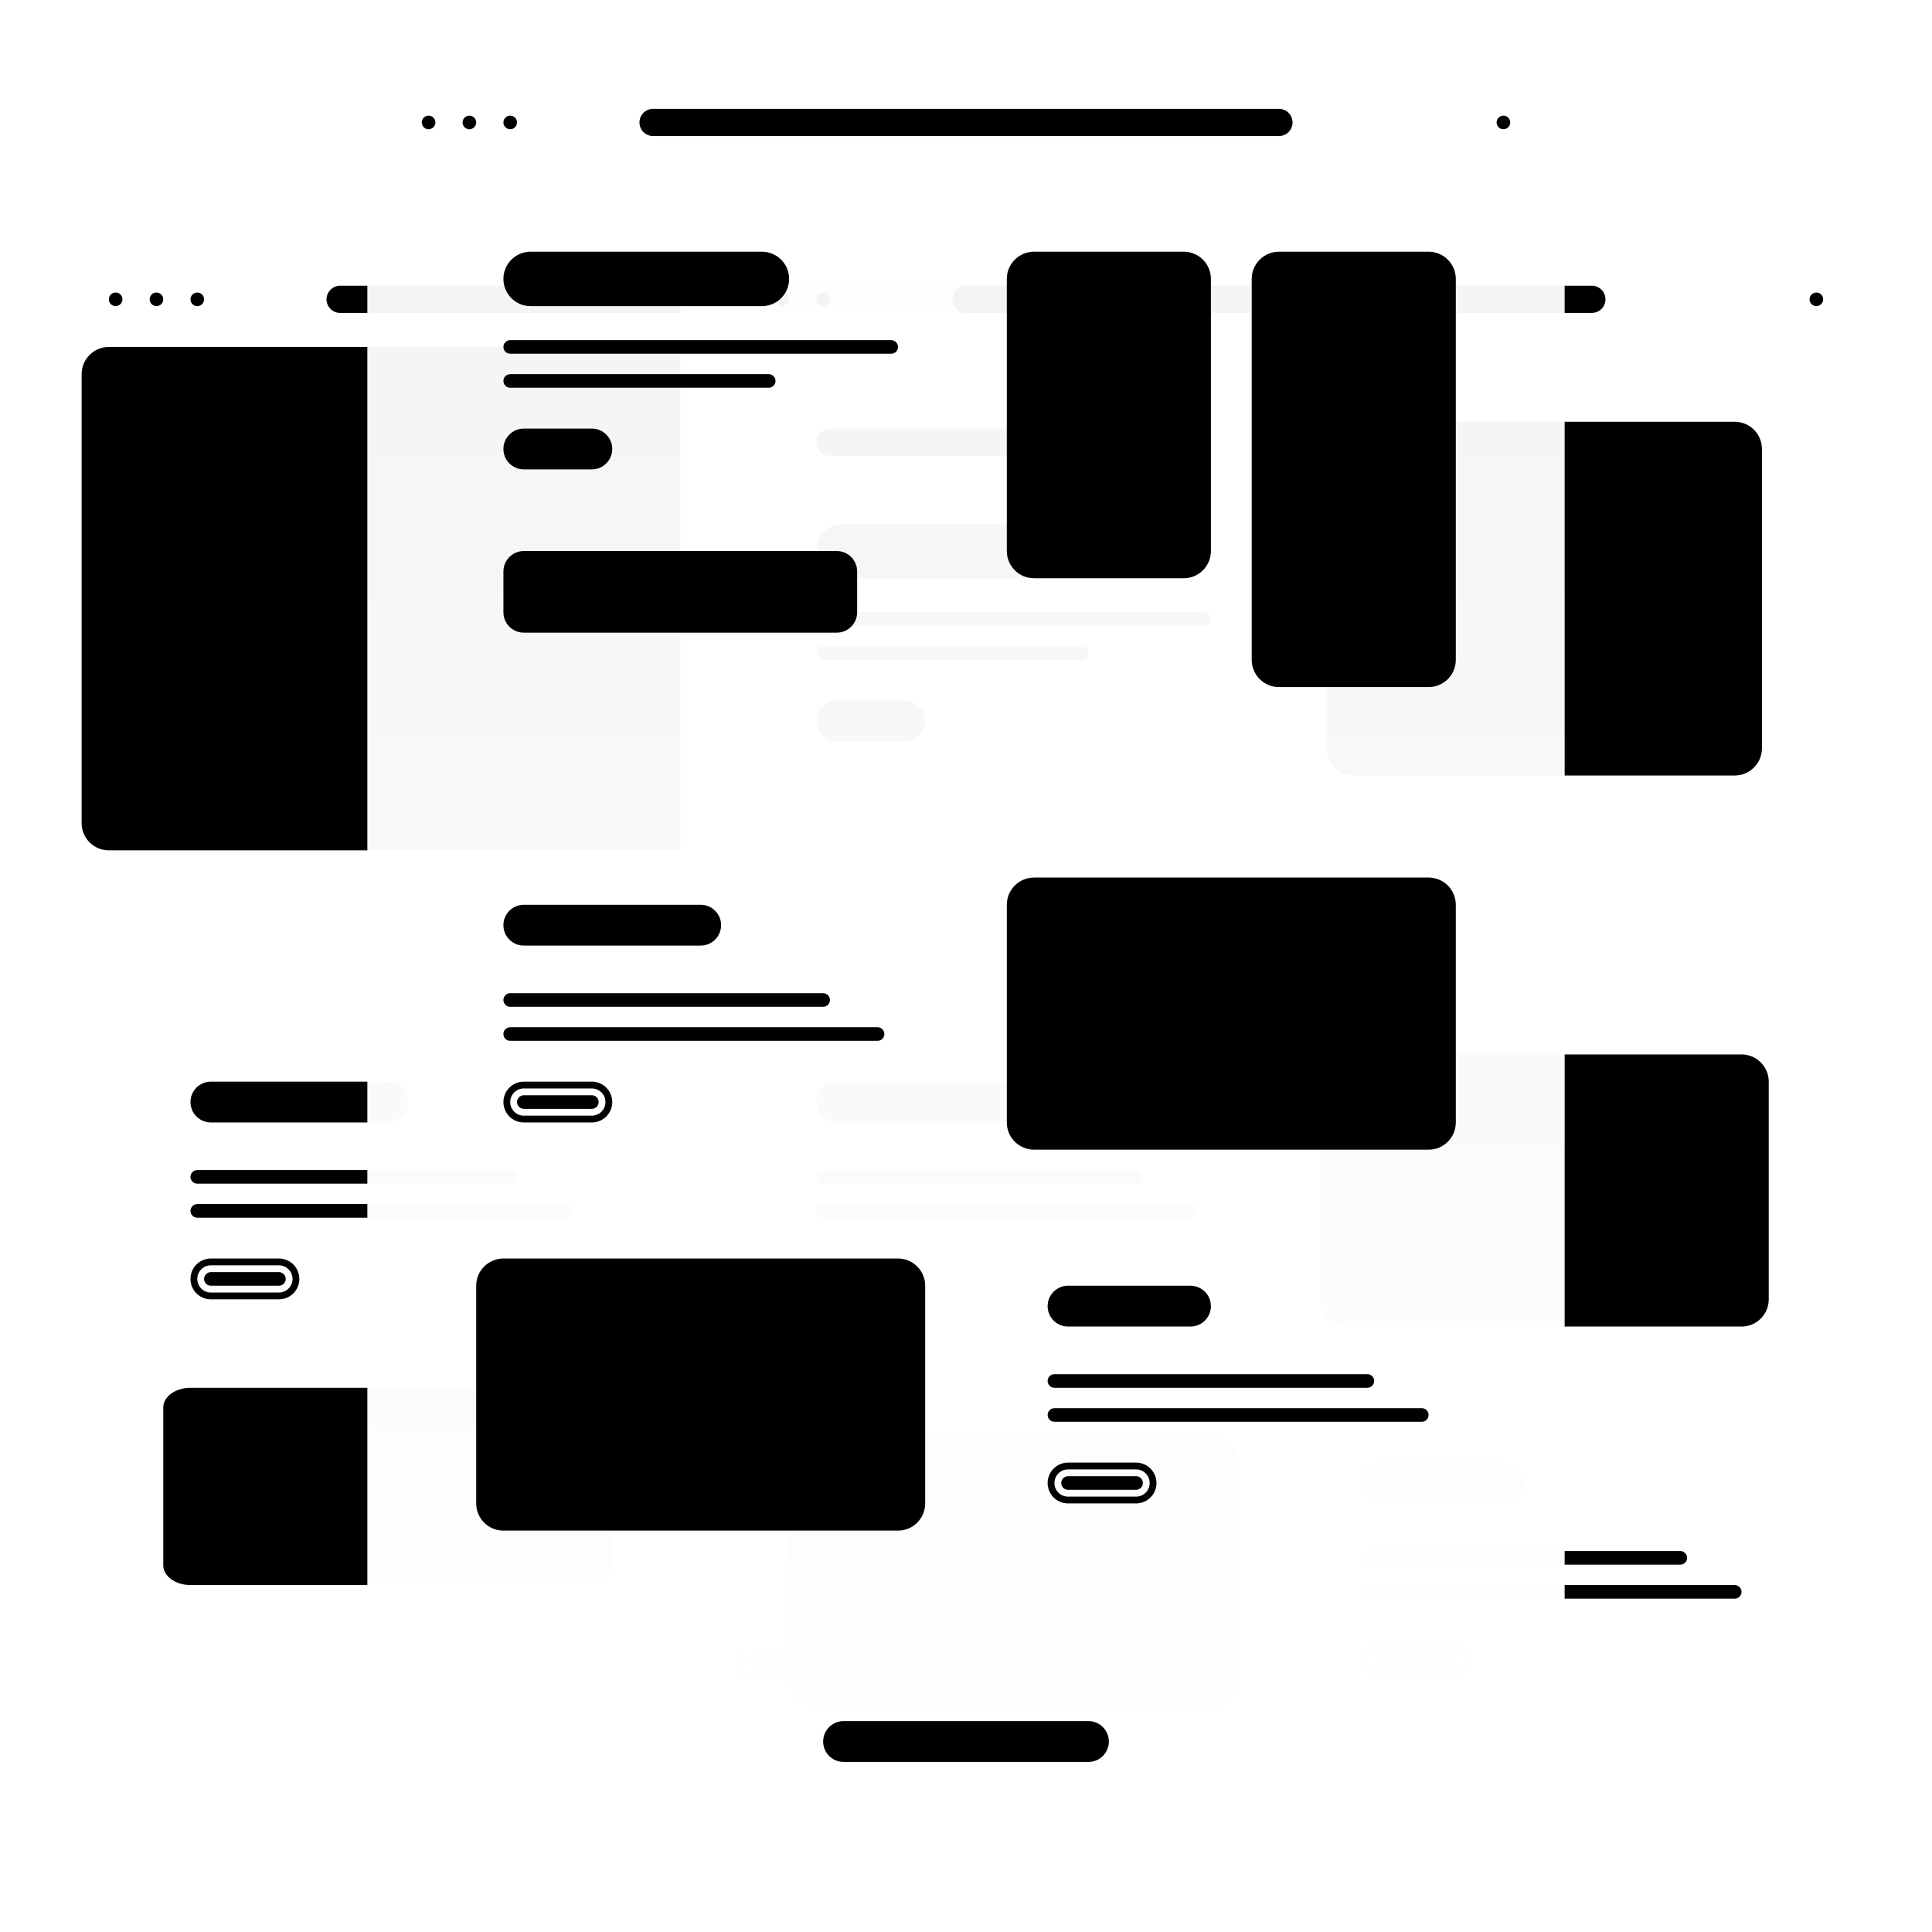 <svg width="442" height="442" viewBox="0 0 442 442" fill="none" xmlns="http://www.w3.org/2000/svg">
<g filter="url(#filter0_diii_1607_1442)">
<path d="M273.915 54.472H24.901C18.025 54.472 12.451 57.373 12.451 60.952V384.16C12.451 387.739 18.025 390.641 24.901 390.641H273.915C280.792 390.641 286.366 387.739 286.366 384.16V60.952C286.366 57.373 280.792 54.472 273.915 54.472Z" fill="url(#paint0_linear_1607_1442)" style=""/>
</g>
<path d="M88.711 247.458H48.246C45.668 247.458 43.578 249.548 43.578 252.127C43.578 254.705 45.668 256.796 48.246 256.796H88.711C91.29 256.796 93.38 254.705 93.38 252.127C93.38 249.548 91.29 247.458 88.711 247.458Z" fill="#75749C" style="fill:#75749C;fill:color(display-p3 0.459 0.455 0.612);fill-opacity:1;"/>
<path d="M63.81 288.701H48.246C46.098 288.701 44.356 290.443 44.356 292.592C44.356 294.74 46.098 296.482 48.246 296.482H63.81C65.959 296.482 67.701 294.74 67.701 292.592C67.701 290.443 65.959 288.701 63.81 288.701Z" stroke="#E0D8F7" style="stroke:#E0D8F7;stroke:color(display-p3 0.878 0.847 0.969);stroke-opacity:1;" stroke-width="1.556"/>
<path d="M63.81 291.035H48.246C47.387 291.035 46.69 291.732 46.69 292.591C46.69 293.451 47.387 294.148 48.246 294.148H63.81C64.669 294.148 65.366 293.451 65.366 292.591C65.366 291.732 64.669 291.035 63.81 291.035Z" fill="#E0D8F7" style="fill:#E0D8F7;fill:color(display-p3 0.878 0.847 0.969);fill-opacity:1;"/>
<path d="M116.725 267.69H45.134C44.274 267.69 43.578 268.387 43.578 269.247C43.578 270.106 44.274 270.803 45.134 270.803H116.725C117.585 270.803 118.282 270.106 118.282 269.247C118.282 268.387 117.585 267.69 116.725 267.69Z" fill="#22328A" fill-opacity="0.08" style="fill:#22328A;fill:color(display-p3 0.133 0.196 0.541);fill-opacity:0.08;"/>
<path d="M129.176 275.472H45.134C44.274 275.472 43.578 276.169 43.578 277.028C43.578 277.888 44.274 278.584 45.134 278.584H129.176C130.036 278.584 130.732 277.888 130.732 277.028C130.732 276.169 130.036 275.472 129.176 275.472Z" fill="#22328A" fill-opacity="0.08" style="fill:#22328A;fill:color(display-p3 0.133 0.196 0.541);fill-opacity:0.08;"/>
<path d="M255.239 241.232H164.972C161.534 241.232 158.746 244.02 158.746 247.458V297.261C158.746 300.699 161.534 303.486 164.972 303.486H255.239C258.678 303.486 261.465 300.699 261.465 297.261V247.458C261.465 244.02 258.678 241.232 255.239 241.232Z" fill="#22328A" fill-opacity="0.04" style="fill:#22328A;fill:color(display-p3 0.133 0.196 0.541);fill-opacity:0.04;"/>
<path d="M133.845 317.493H43.578C40.139 317.493 37.352 319.514 37.352 322.006V358.113C37.352 360.606 40.139 362.627 43.578 362.627H133.845C137.283 362.627 140.07 360.606 140.07 358.113V322.006C140.07 319.514 137.283 317.493 133.845 317.493Z" fill="#22328A" fill-opacity="0.04" style="fill:#22328A;fill:color(display-p3 0.133 0.196 0.541);fill-opacity:0.04;"/>
<path d="M200.768 334.613H172.753C170.175 334.613 168.084 336.703 168.084 339.282C168.084 341.86 170.175 343.951 172.753 343.951H200.768C203.346 343.951 205.437 341.86 205.437 339.282C205.437 336.703 203.346 334.613 200.768 334.613Z" fill="#75749C" style="fill:#75749C;fill:color(display-p3 0.459 0.455 0.612);fill-opacity:1;"/>
<path d="M188.317 375.856H172.754C170.605 375.856 168.863 377.598 168.863 379.746C168.863 381.895 170.605 383.637 172.754 383.637H188.317C190.466 383.637 192.208 381.895 192.208 379.746C192.208 377.598 190.466 375.856 188.317 375.856Z" stroke="#E0D8F7" style="stroke:#E0D8F7;stroke:color(display-p3 0.878 0.847 0.969);stroke-opacity:1;" stroke-width="1.556"/>
<path d="M188.317 378.19H172.754C171.894 378.19 171.197 378.887 171.197 379.747C171.197 380.606 171.894 381.303 172.754 381.303H188.317C189.176 381.303 189.873 380.606 189.873 379.747C189.873 378.887 189.176 378.19 188.317 378.19Z" fill="#E0D8F7" style="fill:#E0D8F7;fill:color(display-p3 0.878 0.847 0.969);fill-opacity:1;"/>
<path d="M241.232 354.845H169.641C168.781 354.845 168.084 355.542 168.084 356.401C168.084 357.261 168.781 357.958 169.641 357.958H241.232C242.092 357.958 242.789 357.261 242.789 356.401C242.789 355.542 242.092 354.845 241.232 354.845Z" fill="#22328A" fill-opacity="0.08" style="fill:#22328A;fill:color(display-p3 0.133 0.196 0.541);fill-opacity:0.08;"/>
<path d="M253.683 362.627H169.641C168.781 362.627 168.084 363.324 168.084 364.183C168.084 365.043 168.781 365.739 169.641 365.739H253.683C254.543 365.739 255.239 365.043 255.239 364.183C255.239 363.324 254.543 362.627 253.683 362.627Z" fill="#22328A" fill-opacity="0.08" style="fill:#22328A;fill:color(display-p3 0.133 0.196 0.541);fill-opacity:0.08;"/>
<path d="M18.676 85.599L18.676 188.317C18.676 191.755 21.463 194.542 24.901 194.542L273.915 194.542C277.354 194.542 280.141 191.755 280.141 188.317V85.599C280.141 82.16 277.354 79.373 273.915 79.373L24.901 79.373C21.463 79.373 18.676 82.16 18.676 85.599Z" fill="#22328A" fill-opacity="0.04" style="fill:#22328A;fill:color(display-p3 0.133 0.196 0.541);fill-opacity:0.04;"/>
<path d="M112.056 98.049C110.337 98.049 108.944 99.443 108.944 101.162C108.944 102.881 110.337 104.275 112.056 104.275H186.761C188.48 104.275 189.873 102.881 189.873 101.162C189.873 99.443 188.48 98.049 186.761 98.049H112.056Z" fill="#22328A" fill-opacity="0.08" style="fill:#22328A;fill:color(display-p3 0.133 0.196 0.541);fill-opacity:0.08;"/>
<path d="M169.641 116.725H129.176C125.738 116.725 122.951 119.513 122.951 122.951C122.951 126.389 125.738 129.176 129.176 129.176H169.641C173.079 129.176 175.866 126.389 175.866 122.951C175.866 119.513 173.079 116.725 169.641 116.725Z" fill="#75749C" style="fill:#75749C;fill:color(display-p3 0.459 0.455 0.612);fill-opacity:1;"/>
<path d="M157.19 157.19H141.627C139.048 157.19 136.958 159.281 136.958 161.859C136.958 164.438 139.048 166.528 141.627 166.528H157.19C159.769 166.528 161.859 164.438 161.859 161.859C161.859 159.281 159.769 157.19 157.19 157.19Z" fill="#BEA9F7" style="fill:#BEA9F7;fill:color(display-p3 0.745 0.663 0.969);fill-opacity:1;"/>
<path d="M192.986 136.958H105.831C104.971 136.958 104.275 137.655 104.275 138.514C104.275 139.374 104.971 140.07 105.831 140.07H192.986C193.845 140.07 194.542 139.374 194.542 138.514C194.542 137.655 193.845 136.958 192.986 136.958Z" fill="#22328A" fill-opacity="0.08" style="fill:#22328A;fill:color(display-p3 0.133 0.196 0.541);fill-opacity:0.08;"/>
<path d="M178.979 144.739H119.838C118.978 144.739 118.282 145.436 118.282 146.296C118.282 147.155 118.978 147.852 119.838 147.852H178.979C179.838 147.852 180.535 147.155 180.535 146.296C180.535 145.436 179.838 144.739 178.979 144.739Z" fill="#22328A" fill-opacity="0.08" style="fill:#22328A;fill:color(display-p3 0.133 0.196 0.541);fill-opacity:0.08;"/>
<path d="M26.458 70.035C27.317 70.035 28.014 69.338 28.014 68.479C28.014 67.619 27.317 66.922 26.458 66.922C25.598 66.922 24.901 67.619 24.901 68.479C24.901 69.338 25.598 70.035 26.458 70.035Z" fill="#22328A" fill-opacity="0.12" style="fill:#22328A;fill:color(display-p3 0.133 0.196 0.541);fill-opacity:0.12;"/>
<path d="M35.796 70.035C36.655 70.035 37.352 69.338 37.352 68.479C37.352 67.619 36.655 66.922 35.796 66.922C34.936 66.922 34.239 67.619 34.239 68.479C34.239 69.338 34.936 70.035 35.796 70.035Z" fill="#22328A" fill-opacity="0.12" style="fill:#22328A;fill:color(display-p3 0.133 0.196 0.541);fill-opacity:0.12;"/>
<path d="M45.134 70.035C45.993 70.035 46.69 69.338 46.69 68.479C46.69 67.619 45.993 66.922 45.134 66.922C44.274 66.922 43.578 67.619 43.578 68.479C43.578 69.338 44.274 70.035 45.134 70.035Z" fill="#22328A" fill-opacity="0.12" style="fill:#22328A;fill:color(display-p3 0.133 0.196 0.541);fill-opacity:0.12;"/>
<path d="M272.359 70.035C273.219 70.035 273.915 69.338 273.915 68.479C273.915 67.619 273.219 66.922 272.359 66.922C271.5 66.922 270.803 67.619 270.803 68.479C270.803 69.338 271.5 70.035 272.359 70.035Z" fill="#22328A" fill-opacity="0.12" style="fill:#22328A;fill:color(display-p3 0.133 0.196 0.541);fill-opacity:0.12;"/>
<path d="M221 65.366H77.817C76.098 65.366 74.704 66.76 74.704 68.479C74.704 70.198 76.098 71.592 77.817 71.592H221C222.719 71.592 224.113 70.198 224.113 68.479C224.113 66.76 222.719 65.366 221 65.366Z" fill="#22328A" fill-opacity="0.08" style="fill:#22328A;fill:color(display-p3 0.133 0.196 0.541);fill-opacity:0.08;"/>
<g filter="url(#filter1_diii_1607_1442)">
<path d="M417.099 54.472H168.084C161.208 54.472 155.634 57.373 155.634 60.952V384.16C155.634 387.739 161.208 390.641 168.084 390.641H417.099C423.975 390.641 429.549 387.739 429.549 384.16V60.952C429.549 57.373 423.975 54.472 417.099 54.472Z" fill="url(#paint1_linear_1607_1442)" style=""/>
</g>
<path d="M231.894 247.458H191.43C188.851 247.458 186.761 249.548 186.761 252.127C186.761 254.705 188.851 256.796 191.43 256.796H231.894C234.473 256.796 236.563 254.705 236.563 252.127C236.563 249.548 234.473 247.458 231.894 247.458Z" fill="#75749C" style="fill:#75749C;fill:color(display-p3 0.459 0.455 0.612);fill-opacity:1;"/>
<path d="M206.993 288.701H191.43C189.281 288.701 187.539 290.443 187.539 292.592C187.539 294.74 189.281 296.482 191.43 296.482H206.993C209.142 296.482 210.884 294.74 210.884 292.592C210.884 290.443 209.142 288.701 206.993 288.701Z" stroke="#E0D8F7" style="stroke:#E0D8F7;stroke:color(display-p3 0.878 0.847 0.969);stroke-opacity:1;" stroke-width="1.556"/>
<path d="M206.993 291.035H191.43C190.57 291.035 189.873 291.732 189.873 292.591C189.873 293.451 190.57 294.148 191.43 294.148H206.993C207.852 294.148 208.549 293.451 208.549 292.591C208.549 291.732 207.852 291.035 206.993 291.035Z" fill="#E0D8F7" style="fill:#E0D8F7;fill:color(display-p3 0.878 0.847 0.969);fill-opacity:1;"/>
<path d="M259.908 267.69H188.317C187.457 267.69 186.761 268.387 186.761 269.247C186.761 270.106 187.457 270.803 188.317 270.803H259.908C260.768 270.803 261.465 270.106 261.465 269.247C261.465 268.387 260.768 267.69 259.908 267.69Z" fill="#22328A" fill-opacity="0.08" style="fill:#22328A;fill:color(display-p3 0.133 0.196 0.541);fill-opacity:0.08;"/>
<path d="M272.359 275.472H188.317C187.457 275.472 186.761 276.169 186.761 277.028C186.761 277.888 187.457 278.584 188.317 278.584H272.359C273.219 278.584 273.915 277.888 273.915 277.028C273.915 276.169 273.219 275.472 272.359 275.472Z" fill="#22328A" fill-opacity="0.08" style="fill:#22328A;fill:color(display-p3 0.133 0.196 0.541);fill-opacity:0.08;"/>
<path d="M398.423 241.232H308.155C304.717 241.232 301.93 244.02 301.93 247.458V297.261C301.93 300.699 304.717 303.486 308.155 303.486H398.423C401.861 303.486 404.648 300.699 404.648 297.261V247.458C404.648 244.02 401.861 241.232 398.423 241.232Z" fill="#22328A" fill-opacity="0.04" style="fill:#22328A;fill:color(display-p3 0.133 0.196 0.541);fill-opacity:0.04;"/>
<path d="M277.028 328.387H186.761C183.322 328.387 180.535 331.175 180.535 334.613V384.416C180.535 387.854 183.322 390.641 186.761 390.641H277.028C280.466 390.641 283.254 387.854 283.254 384.416V334.613C283.254 331.175 280.466 328.387 277.028 328.387Z" fill="#22328A" fill-opacity="0.04" style="fill:#22328A;fill:color(display-p3 0.133 0.196 0.541);fill-opacity:0.04;"/>
<path d="M343.951 334.613H315.937C313.358 334.613 311.268 336.703 311.268 339.282C311.268 341.86 313.358 343.951 315.937 343.951H343.951C346.529 343.951 348.62 341.86 348.62 339.282C348.62 336.703 346.529 334.613 343.951 334.613Z" fill="#75749C" style="fill:#75749C;fill:color(display-p3 0.459 0.455 0.612);fill-opacity:1;"/>
<path d="M331.5 375.856H315.937C313.788 375.856 312.046 377.598 312.046 379.746C312.046 381.895 313.788 383.637 315.937 383.637H331.5C333.649 383.637 335.391 381.895 335.391 379.746C335.391 377.598 333.649 375.856 331.5 375.856Z" stroke="#E0D8F7" style="stroke:#E0D8F7;stroke:color(display-p3 0.878 0.847 0.969);stroke-opacity:1;" stroke-width="1.556"/>
<path d="M331.5 378.19H315.937C315.077 378.19 314.38 378.887 314.38 379.747C314.38 380.606 315.077 381.303 315.937 381.303H331.5C332.36 381.303 333.056 380.606 333.056 379.747C333.056 378.887 332.36 378.19 331.5 378.19Z" fill="#E0D8F7" style="fill:#E0D8F7;fill:color(display-p3 0.878 0.847 0.969);fill-opacity:1;"/>
<path d="M384.415 354.845H312.824C311.964 354.845 311.268 355.542 311.268 356.401C311.268 357.261 311.964 357.958 312.824 357.958H384.415C385.275 357.958 385.972 357.261 385.972 356.401C385.972 355.542 385.275 354.845 384.415 354.845Z" fill="#22328A" fill-opacity="0.08" style="fill:#22328A;fill:color(display-p3 0.133 0.196 0.541);fill-opacity:0.08;"/>
<path d="M396.866 362.627H312.824C311.964 362.627 311.268 363.324 311.268 364.183C311.268 365.043 311.964 365.739 312.824 365.739H396.866C397.726 365.739 398.423 365.043 398.423 364.183C398.423 363.324 397.726 362.627 396.866 362.627Z" fill="#22328A" fill-opacity="0.08" style="fill:#22328A;fill:color(display-p3 0.133 0.196 0.541);fill-opacity:0.08;"/>
<path d="M233.451 119.838H192.986C189.548 119.838 186.761 122.625 186.761 126.063C186.761 129.502 189.548 132.289 192.986 132.289H233.451C236.889 132.289 239.676 129.502 239.676 126.063C239.676 122.625 236.889 119.838 233.451 119.838Z" fill="#75749C" style="fill:#75749C;fill:color(display-p3 0.459 0.455 0.612);fill-opacity:1;"/>
<path d="M206.993 160.303H191.43C188.851 160.303 186.761 162.393 186.761 164.972C186.761 167.55 188.851 169.641 191.43 169.641H206.993C209.572 169.641 211.662 167.55 211.662 164.972C211.662 162.393 209.572 160.303 206.993 160.303Z" fill="#BEA9F7" style="fill:#BEA9F7;fill:color(display-p3 0.745 0.663 0.969);fill-opacity:1;"/>
<path d="M275.472 140.07H188.317C187.457 140.07 186.761 140.767 186.761 141.627C186.761 142.486 187.457 143.183 188.317 143.183H275.472C276.331 143.183 277.028 142.486 277.028 141.627C277.028 140.767 276.331 140.07 275.472 140.07Z" fill="#22328A" fill-opacity="0.08" style="fill:#22328A;fill:color(display-p3 0.133 0.196 0.541);fill-opacity:0.08;"/>
<path d="M247.458 147.852H188.317C187.457 147.852 186.761 148.549 186.761 149.408C186.761 150.268 187.457 150.965 188.317 150.965H247.458C248.317 150.965 249.014 150.268 249.014 149.408C249.014 148.549 248.317 147.852 247.458 147.852Z" fill="#22328A" fill-opacity="0.08" style="fill:#22328A;fill:color(display-p3 0.133 0.196 0.541);fill-opacity:0.08;"/>
<path d="M189.873 98.049C188.154 98.049 186.761 99.443 186.761 101.162C186.761 102.881 188.154 104.275 189.873 104.275H264.577C266.297 104.275 267.69 102.881 267.69 101.162C267.69 99.443 266.297 98.049 264.577 98.049H189.873Z" fill="#22328A" fill-opacity="0.04" style="fill:#22328A;fill:color(display-p3 0.133 0.196 0.541);fill-opacity:0.04;"/>
<path d="M303.486 102.718V171.197C303.486 174.635 306.273 177.422 309.711 177.422H396.866C400.304 177.422 403.092 174.635 403.092 171.197V102.718C403.092 99.28 400.304 96.493 396.866 96.493H309.711C306.273 96.493 303.486 99.28 303.486 102.718Z" fill="#22328A" fill-opacity="0.04" style="fill:#22328A;fill:color(display-p3 0.133 0.196 0.541);fill-opacity:0.04;"/>
<path d="M169.641 70.035C170.5 70.035 171.197 69.338 171.197 68.479C171.197 67.619 170.5 66.922 169.641 66.922C168.781 66.922 168.085 67.619 168.085 68.479C168.085 69.338 168.781 70.035 169.641 70.035Z" fill="#22328A" fill-opacity="0.12" style="fill:#22328A;fill:color(display-p3 0.133 0.196 0.541);fill-opacity:0.12;"/>
<path d="M178.979 70.035C179.838 70.035 180.535 69.338 180.535 68.479C180.535 67.619 179.838 66.922 178.979 66.922C178.119 66.922 177.423 67.619 177.423 68.479C177.423 69.338 178.119 70.035 178.979 70.035Z" fill="#22328A" fill-opacity="0.12" style="fill:#22328A;fill:color(display-p3 0.133 0.196 0.541);fill-opacity:0.12;"/>
<path d="M188.317 70.035C189.176 70.035 189.873 69.338 189.873 68.479C189.873 67.619 189.176 66.922 188.317 66.922C187.457 66.922 186.761 67.619 186.761 68.479C186.761 69.338 187.457 70.035 188.317 70.035Z" fill="#22328A" fill-opacity="0.12" style="fill:#22328A;fill:color(display-p3 0.133 0.196 0.541);fill-opacity:0.12;"/>
<path d="M415.542 70.035C416.402 70.035 417.099 69.338 417.099 68.479C417.099 67.619 416.402 66.922 415.542 66.922C414.683 66.922 413.986 67.619 413.986 68.479C413.986 69.338 414.683 70.035 415.542 70.035Z" fill="#22328A" fill-opacity="0.12" style="fill:#22328A;fill:color(display-p3 0.133 0.196 0.541);fill-opacity:0.12;"/>
<path d="M364.183 65.366H221C219.281 65.366 217.887 66.76 217.887 68.479C217.887 70.198 219.281 71.592 221 71.592H364.183C365.902 71.592 367.296 70.198 367.296 68.479C367.296 66.76 365.902 65.366 364.183 65.366Z" fill="#22328A" fill-opacity="0.08" style="fill:#22328A;fill:color(display-p3 0.133 0.196 0.541);fill-opacity:0.08;"/>
<g filter="url(#filter2_diii_1607_1442)">
<path d="M345.507 14.007H96.493C89.617 14.007 84.042 17.5 84.042 21.808V410.855C84.042 415.163 89.617 418.655 96.493 418.655H345.507C352.383 418.655 357.958 415.163 357.958 410.855V21.808C357.958 17.5 352.383 14.007 345.507 14.007Z" fill="url(#paint2_linear_1607_1442)" style=""/>
</g>
<path d="M160.303 206.993H119.838C117.259 206.993 115.169 209.083 115.169 211.662C115.169 214.241 117.259 216.331 119.838 216.331H160.303C162.881 216.331 164.972 214.241 164.972 211.662C164.972 209.083 162.881 206.993 160.303 206.993Z" fill="#75749C" style="fill:#75749C;fill:color(display-p3 0.459 0.455 0.612);fill-opacity:1;"/>
<path d="M135.401 248.236H119.838C117.689 248.236 115.947 249.978 115.947 252.127C115.947 254.276 117.689 256.018 119.838 256.018H135.401C137.55 256.018 139.292 254.276 139.292 252.127C139.292 249.978 137.55 248.236 135.401 248.236Z" stroke="#E0D8F7" style="stroke:#E0D8F7;stroke:color(display-p3 0.878 0.847 0.969);stroke-opacity:1;" stroke-width="1.556"/>
<path d="M135.401 250.57H119.838C118.978 250.57 118.282 251.267 118.282 252.127C118.282 252.986 118.978 253.683 119.838 253.683H135.401C136.261 253.683 136.958 252.986 136.958 252.127C136.958 251.267 136.261 250.57 135.401 250.57Z" fill="#E0D8F7" style="fill:#E0D8F7;fill:color(display-p3 0.878 0.847 0.969);fill-opacity:1;"/>
<path d="M188.317 227.225H116.725C115.866 227.225 115.169 227.922 115.169 228.782C115.169 229.641 115.866 230.338 116.725 230.338H188.317C189.176 230.338 189.873 229.641 189.873 228.782C189.873 227.922 189.176 227.225 188.317 227.225Z" fill="#22328A" fill-opacity="0.08" style="fill:#22328A;fill:color(display-p3 0.133 0.196 0.541);fill-opacity:0.08;"/>
<path d="M200.768 235.007H116.725C115.866 235.007 115.169 235.704 115.169 236.563C115.169 237.423 115.866 238.12 116.725 238.12H200.768C201.627 238.12 202.324 237.423 202.324 236.563C202.324 235.704 201.627 235.007 200.768 235.007Z" fill="#22328A" fill-opacity="0.08" style="fill:#22328A;fill:color(display-p3 0.133 0.196 0.541);fill-opacity:0.08;"/>
<path d="M326.831 200.768H236.563C233.125 200.768 230.338 203.555 230.338 206.993V256.796C230.338 260.234 233.125 263.021 236.563 263.021H326.831C330.269 263.021 333.056 260.234 333.056 256.796V206.993C333.056 203.555 330.269 200.768 326.831 200.768Z" fill="#22328A" fill-opacity="0.04" style="fill:#22328A;fill:color(display-p3 0.133 0.196 0.541);fill-opacity:0.04;"/>
<path d="M205.437 287.923H115.169C111.731 287.923 108.944 290.71 108.944 294.148V343.951C108.944 347.389 111.731 350.176 115.169 350.176H205.437C208.875 350.176 211.662 347.389 211.662 343.951V294.148C211.662 290.71 208.875 287.923 205.437 287.923Z" fill="#22328A" fill-opacity="0.04" style="fill:#22328A;fill:color(display-p3 0.133 0.196 0.541);fill-opacity:0.04;"/>
<path d="M272.359 294.148H244.345C241.766 294.148 239.676 296.238 239.676 298.817C239.676 301.396 241.766 303.486 244.345 303.486H272.359C274.938 303.486 277.028 301.396 277.028 298.817C277.028 296.238 274.938 294.148 272.359 294.148Z" fill="#75749C" style="fill:#75749C;fill:color(display-p3 0.459 0.455 0.612);fill-opacity:1;"/>
<path d="M259.908 335.391H244.345C242.196 335.391 240.454 337.133 240.454 339.282C240.454 341.431 242.196 343.173 244.345 343.173H259.908C262.057 343.173 263.799 341.431 263.799 339.282C263.799 337.133 262.057 335.391 259.908 335.391Z" stroke="#E0D8F7" style="stroke:#E0D8F7;stroke:color(display-p3 0.878 0.847 0.969);stroke-opacity:1;" stroke-width="1.556"/>
<path d="M259.908 337.725H244.345C243.485 337.725 242.789 338.422 242.789 339.282C242.789 340.141 243.485 340.838 244.345 340.838H259.908C260.768 340.838 261.465 340.141 261.465 339.282C261.465 338.422 260.768 337.725 259.908 337.725Z" fill="#E0D8F7" style="fill:#E0D8F7;fill:color(display-p3 0.878 0.847 0.969);fill-opacity:1;"/>
<path d="M312.824 314.38H241.232C240.373 314.38 239.676 315.077 239.676 315.937C239.676 316.796 240.373 317.493 241.232 317.493H312.824C313.683 317.493 314.38 316.796 314.38 315.937C314.38 315.077 313.683 314.38 312.824 314.38Z" fill="#22328A" fill-opacity="0.08" style="fill:#22328A;fill:color(display-p3 0.133 0.196 0.541);fill-opacity:0.08;"/>
<path d="M325.275 322.162H241.232C240.373 322.162 239.676 322.859 239.676 323.718C239.676 324.578 240.373 325.275 241.232 325.275H325.275C326.134 325.275 326.831 324.578 326.831 323.718C326.831 322.859 326.134 322.162 325.275 322.162Z" fill="#22328A" fill-opacity="0.08" style="fill:#22328A;fill:color(display-p3 0.133 0.196 0.541);fill-opacity:0.08;"/>
<path d="M249.014 393.754H192.986C190.407 393.754 188.317 395.844 188.317 398.423C188.317 401.001 190.407 403.092 192.986 403.092H249.014C251.593 403.092 253.683 401.001 253.683 398.423C253.683 395.844 251.593 393.754 249.014 393.754Z" fill="#75749C" style="fill:#75749C;fill:color(display-p3 0.459 0.455 0.612);fill-opacity:1;"/>
<path d="M174.31 57.584H121.394C117.956 57.584 115.169 60.372 115.169 63.81C115.169 67.248 117.956 70.035 121.394 70.035H174.31C177.748 70.035 180.535 67.248 180.535 63.81C180.535 60.372 177.748 57.584 174.31 57.584Z" fill="#75749C" style="fill:#75749C;fill:color(display-p3 0.459 0.455 0.612);fill-opacity:1;"/>
<path d="M135.401 98.049H119.838C117.259 98.049 115.169 100.14 115.169 102.718C115.169 105.297 117.259 107.387 119.838 107.387H135.401C137.98 107.387 140.07 105.297 140.07 102.718C140.07 100.14 137.98 98.049 135.401 98.049Z" fill="#2975D5" style="fill:#2975D5;fill:color(display-p3 0.161 0.459 0.835);fill-opacity:1;"/>
<path d="M203.88 77.817H116.725C115.866 77.817 115.169 78.514 115.169 79.373C115.169 80.233 115.866 80.93 116.725 80.93H203.88C204.74 80.93 205.437 80.233 205.437 79.373C205.437 78.514 204.74 77.817 203.88 77.817Z" fill="#22328A" fill-opacity="0.08" style="fill:#22328A;fill:color(display-p3 0.133 0.196 0.541);fill-opacity:0.08;"/>
<path d="M175.866 85.599H116.725C115.866 85.599 115.169 86.295 115.169 87.155C115.169 88.014 115.866 88.711 116.725 88.711H175.866C176.726 88.711 177.423 88.014 177.423 87.155C177.423 86.295 176.726 85.599 175.866 85.599Z" fill="#22328A" fill-opacity="0.08" style="fill:#22328A;fill:color(display-p3 0.133 0.196 0.541);fill-opacity:0.08;"/>
<path d="M115.169 130.732V140.07C115.169 142.649 117.259 144.74 119.838 144.74H191.43C194.008 144.74 196.099 142.649 196.099 140.07V130.732C196.099 128.154 194.008 126.063 191.43 126.063H119.838C117.259 126.063 115.169 128.154 115.169 130.732Z" fill="#22328A" fill-opacity="0.04" style="fill:#22328A;fill:color(display-p3 0.133 0.196 0.541);fill-opacity:0.04;"/>
<path d="M270.803 57.584H236.563C233.125 57.584 230.338 60.372 230.338 63.81V126.063C230.338 129.502 233.125 132.289 236.563 132.289H270.803C274.241 132.289 277.028 129.502 277.028 126.063V63.81C277.028 60.372 274.241 57.584 270.803 57.584Z" fill="#22328A" fill-opacity="0.04" style="fill:#22328A;fill:color(display-p3 0.133 0.196 0.541);fill-opacity:0.04;"/>
<path d="M326.831 57.584H292.592C289.153 57.584 286.366 60.372 286.366 63.81V150.965C286.366 154.403 289.153 157.19 292.592 157.19H326.831C330.269 157.19 333.056 154.403 333.056 150.965V63.81C333.056 60.372 330.269 57.584 326.831 57.584Z" fill="#22328A" fill-opacity="0.04" style="fill:#22328A;fill:color(display-p3 0.133 0.196 0.541);fill-opacity:0.04;"/>
<path d="M98.049 29.57C98.909 29.57 99.606 28.874 99.606 28.014C99.606 27.155 98.909 26.458 98.049 26.458C97.19 26.458 96.493 27.155 96.493 28.014C96.493 28.874 97.19 29.57 98.049 29.57Z" fill="#22328A" fill-opacity="0.12" style="fill:#22328A;fill:color(display-p3 0.133 0.196 0.541);fill-opacity:0.12;"/>
<path d="M107.387 29.57C108.247 29.57 108.944 28.874 108.944 28.014C108.944 27.155 108.247 26.458 107.387 26.458C106.528 26.458 105.831 27.155 105.831 28.014C105.831 28.874 106.528 29.57 107.387 29.57Z" fill="#22328A" fill-opacity="0.12" style="fill:#22328A;fill:color(display-p3 0.133 0.196 0.541);fill-opacity:0.12;"/>
<path d="M116.725 29.57C117.585 29.57 118.282 28.874 118.282 28.014C118.282 27.155 117.585 26.458 116.725 26.458C115.866 26.458 115.169 27.155 115.169 28.014C115.169 28.874 115.866 29.57 116.725 29.57Z" fill="#22328A" fill-opacity="0.12" style="fill:#22328A;fill:color(display-p3 0.133 0.196 0.541);fill-opacity:0.12;"/>
<path d="M343.951 29.57C344.81 29.57 345.507 28.874 345.507 28.014C345.507 27.155 344.81 26.458 343.951 26.458C343.091 26.458 342.394 27.155 342.394 28.014C342.394 28.874 343.091 29.57 343.951 29.57Z" fill="#22328A" fill-opacity="0.12" style="fill:#22328A;fill:color(display-p3 0.133 0.196 0.541);fill-opacity:0.12;"/>
<path d="M292.592 24.901H149.408C147.689 24.901 146.296 26.295 146.296 28.014C146.296 29.733 147.689 31.127 149.408 31.127H292.592C294.311 31.127 295.704 29.733 295.704 28.014C295.704 26.295 294.311 24.901 292.592 24.901Z" fill="#22328A" fill-opacity="0.08" style="fill:#22328A;fill:color(display-p3 0.133 0.196 0.541);fill-opacity:0.08;"/>
<defs>
<filter id="filter0_diii_1607_1442" x="9.338" y="49.803" width="280.141" height="345.507" filterUnits="userSpaceOnUse" color-interpolation-filters="sRGB">
<feFlood flood-opacity="0" result="BackgroundImageFix"/>
<feColorMatrix in="SourceAlpha" type="matrix" values="0 0 0 0 0 0 0 0 0 0 0 0 0 0 0 0 0 0 127 0" result="hardAlpha"/>
<feOffset dy="1.556"/>
<feGaussianBlur stdDeviation="1.556"/>
<feComposite in2="hardAlpha" operator="out"/>
<feColorMatrix type="matrix" values="0 0 0 0 0.057 0 0 0 0 0.037 0 0 0 0 0.283 0 0 0 0.08 0"/>
<feBlend mode="normal" in2="BackgroundImageFix" result="effect1_dropShadow_1607_1442"/>
<feBlend mode="normal" in="SourceGraphic" in2="effect1_dropShadow_1607_1442" result="shape"/>
<feColorMatrix in="SourceAlpha" type="matrix" values="0 0 0 0 0 0 0 0 0 0 0 0 0 0 0 0 0 0 127 0" result="hardAlpha"/>
<feOffset/>
<feGaussianBlur stdDeviation="3.113"/>
<feComposite in2="hardAlpha" operator="arithmetic" k2="-1" k3="1"/>
<feColorMatrix type="matrix" values="0 0 0 0 0.057 0 0 0 0 0.037 0 0 0 0 0.283 0 0 0 0.04 0"/>
<feBlend mode="normal" in2="shape" result="effect2_innerShadow_1607_1442"/>
<feColorMatrix in="SourceAlpha" type="matrix" values="0 0 0 0 0 0 0 0 0 0 0 0 0 0 0 0 0 0 127 0" result="hardAlpha"/>
<feOffset dy="-9.338"/>
<feGaussianBlur stdDeviation="0.389"/>
<feComposite in2="hardAlpha" operator="arithmetic" k2="-1" k3="1"/>
<feColorMatrix type="matrix" values="0 0 0 0 0.965 0 0 0 0 0.973 0 0 0 0 0.98 0 0 0 1 0"/>
<feBlend mode="normal" in2="effect2_innerShadow_1607_1442" result="effect3_innerShadow_1607_1442"/>
<feColorMatrix in="SourceAlpha" type="matrix" values="0 0 0 0 0 0 0 0 0 0 0 0 0 0 0 0 0 0 127 0" result="hardAlpha"/>
<feOffset dy="-4.669"/>
<feGaussianBlur stdDeviation="2.335"/>
<feComposite in2="hardAlpha" operator="arithmetic" k2="-1" k3="1"/>
<feColorMatrix type="matrix" values="0 0 0 0 0.925 0 0 0 0 0.937 0 0 0 0 0.953 0 0 0 1 0"/>
<feBlend mode="normal" in2="effect3_innerShadow_1607_1442" result="effect4_innerShadow_1607_1442"/>
</filter>
<filter id="filter1_diii_1607_1442" x="152.521" y="49.803" width="280.141" height="345.507" filterUnits="userSpaceOnUse" color-interpolation-filters="sRGB">
<feFlood flood-opacity="0" result="BackgroundImageFix"/>
<feColorMatrix in="SourceAlpha" type="matrix" values="0 0 0 0 0 0 0 0 0 0 0 0 0 0 0 0 0 0 127 0" result="hardAlpha"/>
<feOffset dy="1.556"/>
<feGaussianBlur stdDeviation="1.556"/>
<feComposite in2="hardAlpha" operator="out"/>
<feColorMatrix type="matrix" values="0 0 0 0 0.057 0 0 0 0 0.037 0 0 0 0 0.283 0 0 0 0.08 0"/>
<feBlend mode="normal" in2="BackgroundImageFix" result="effect1_dropShadow_1607_1442"/>
<feBlend mode="normal" in="SourceGraphic" in2="effect1_dropShadow_1607_1442" result="shape"/>
<feColorMatrix in="SourceAlpha" type="matrix" values="0 0 0 0 0 0 0 0 0 0 0 0 0 0 0 0 0 0 127 0" result="hardAlpha"/>
<feOffset/>
<feGaussianBlur stdDeviation="3.113"/>
<feComposite in2="hardAlpha" operator="arithmetic" k2="-1" k3="1"/>
<feColorMatrix type="matrix" values="0 0 0 0 0.057 0 0 0 0 0.037 0 0 0 0 0.283 0 0 0 0.04 0"/>
<feBlend mode="normal" in2="shape" result="effect2_innerShadow_1607_1442"/>
<feColorMatrix in="SourceAlpha" type="matrix" values="0 0 0 0 0 0 0 0 0 0 0 0 0 0 0 0 0 0 127 0" result="hardAlpha"/>
<feOffset dy="-9.338"/>
<feGaussianBlur stdDeviation="0.389"/>
<feComposite in2="hardAlpha" operator="arithmetic" k2="-1" k3="1"/>
<feColorMatrix type="matrix" values="0 0 0 0 0.965 0 0 0 0 0.973 0 0 0 0 0.98 0 0 0 1 0"/>
<feBlend mode="normal" in2="effect2_innerShadow_1607_1442" result="effect3_innerShadow_1607_1442"/>
<feColorMatrix in="SourceAlpha" type="matrix" values="0 0 0 0 0 0 0 0 0 0 0 0 0 0 0 0 0 0 127 0" result="hardAlpha"/>
<feOffset dy="-4.669"/>
<feGaussianBlur stdDeviation="2.335"/>
<feComposite in2="hardAlpha" operator="arithmetic" k2="-1" k3="1"/>
<feColorMatrix type="matrix" values="0 0 0 0 0.925 0 0 0 0 0.937 0 0 0 0 0.953 0 0 0 1 0"/>
<feBlend mode="normal" in2="effect3_innerShadow_1607_1442" result="effect4_innerShadow_1607_1442"/>
</filter>
<filter id="filter2_diii_1607_1442" x="80.93" y="9.338" width="280.141" height="413.986" filterUnits="userSpaceOnUse" color-interpolation-filters="sRGB">
<feFlood flood-opacity="0" result="BackgroundImageFix"/>
<feColorMatrix in="SourceAlpha" type="matrix" values="0 0 0 0 0 0 0 0 0 0 0 0 0 0 0 0 0 0 127 0" result="hardAlpha"/>
<feOffset dy="1.556"/>
<feGaussianBlur stdDeviation="1.556"/>
<feComposite in2="hardAlpha" operator="out"/>
<feColorMatrix type="matrix" values="0 0 0 0 0.057 0 0 0 0 0.037 0 0 0 0 0.283 0 0 0 0.08 0"/>
<feBlend mode="normal" in2="BackgroundImageFix" result="effect1_dropShadow_1607_1442"/>
<feBlend mode="normal" in="SourceGraphic" in2="effect1_dropShadow_1607_1442" result="shape"/>
<feColorMatrix in="SourceAlpha" type="matrix" values="0 0 0 0 0 0 0 0 0 0 0 0 0 0 0 0 0 0 127 0" result="hardAlpha"/>
<feOffset/>
<feGaussianBlur stdDeviation="3.113"/>
<feComposite in2="hardAlpha" operator="arithmetic" k2="-1" k3="1"/>
<feColorMatrix type="matrix" values="0 0 0 0 0.057 0 0 0 0 0.037 0 0 0 0 0.283 0 0 0 0.04 0"/>
<feBlend mode="normal" in2="shape" result="effect2_innerShadow_1607_1442"/>
<feColorMatrix in="SourceAlpha" type="matrix" values="0 0 0 0 0 0 0 0 0 0 0 0 0 0 0 0 0 0 127 0" result="hardAlpha"/>
<feOffset dy="-9.338"/>
<feGaussianBlur stdDeviation="0.389"/>
<feComposite in2="hardAlpha" operator="arithmetic" k2="-1" k3="1"/>
<feColorMatrix type="matrix" values="0 0 0 0 0.965 0 0 0 0 0.973 0 0 0 0 0.98 0 0 0 1 0"/>
<feBlend mode="normal" in2="effect2_innerShadow_1607_1442" result="effect3_innerShadow_1607_1442"/>
<feColorMatrix in="SourceAlpha" type="matrix" values="0 0 0 0 0 0 0 0 0 0 0 0 0 0 0 0 0 0 127 0" result="hardAlpha"/>
<feOffset dy="-4.669"/>
<feGaussianBlur stdDeviation="2.335"/>
<feComposite in2="hardAlpha" operator="arithmetic" k2="-1" k3="1"/>
<feColorMatrix type="matrix" values="0 0 0 0 0.925 0 0 0 0 0.937 0 0 0 0 0.953 0 0 0 1 0"/>
<feBlend mode="normal" in2="effect3_innerShadow_1607_1442" result="effect4_innerShadow_1607_1442"/>
</filter>
<linearGradient id="paint0_linear_1607_1442" x1="149.408" y1="54.472" x2="149.408" y2="390.641" gradientUnits="userSpaceOnUse">
<stop stop-color="white" stop-opacity="0.95" style="stop-color:white;stop-color:white;stop-opacity:0.95;"/>
<stop offset="1" stop-color="white" style="stop-color:white;stop-color:white;stop-opacity:1;"/>
</linearGradient>
<linearGradient id="paint1_linear_1607_1442" x1="292.592" y1="54.472" x2="292.592" y2="390.641" gradientUnits="userSpaceOnUse">
<stop stop-color="white" stop-opacity="0.95" style="stop-color:white;stop-color:white;stop-opacity:0.95;"/>
<stop offset="1" stop-color="white" style="stop-color:white;stop-color:white;stop-opacity:1;"/>
</linearGradient>
<linearGradient id="paint2_linear_1607_1442" x1="221" y1="14.007" x2="221" y2="418.655" gradientUnits="userSpaceOnUse">
<stop stop-color="white" stop-opacity="0.95" style="stop-color:white;stop-color:white;stop-opacity:0.95;"/>
<stop offset="1" stop-color="white" style="stop-color:white;stop-color:white;stop-opacity:1;"/>
</linearGradient>
</defs>
</svg>
